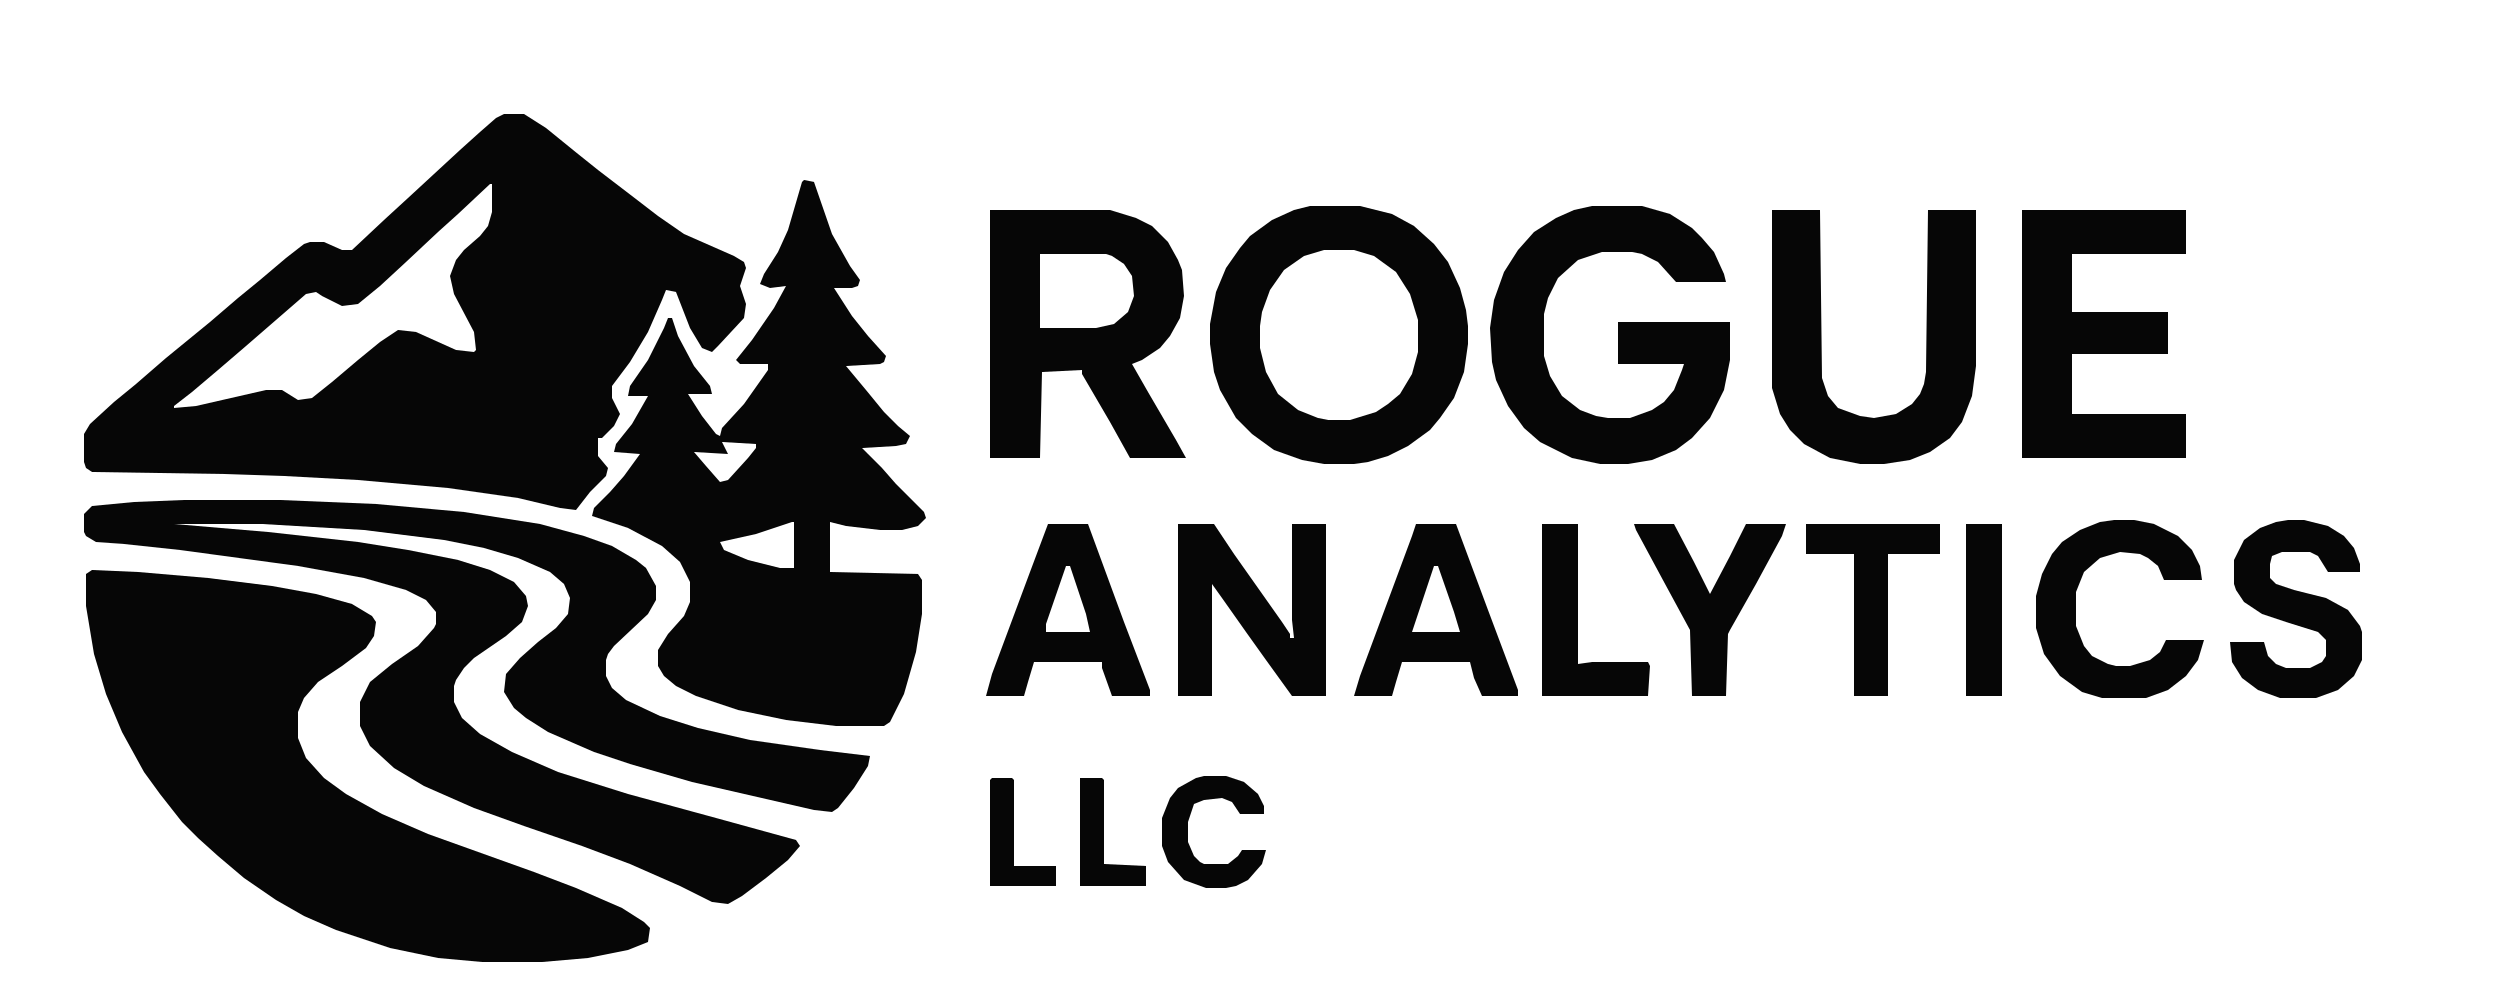 <svg version="1.2" xmlns="http://www.w3.org/2000/svg" viewBox="0 0 1250 500" width="1250" height="500">
	<title>Rogue_Logo_Black</title>
	<style>
		.s0 { fill: #060606 } 
	</style>
	<path class="s0" d="m252 57h10l11 7 16 13 10 8 17 13 13 10 13 9 25 11 5 3 1 3-3 9 3 9-1 7-13 14-3 3-5-2-6-10-7-18-5-1-2 5-7 16-9 15-9 12v6l4 8-3 6-6 6h-2v9l5 6-1 4-8 8-7 9-8-1-21-5-35-5-45-4-37-2-30-1-66-1-3-2-1-3v-14l3-5 12-11 11-9 15-13 22-18 14-12 11-9 13-11 9-7 3-1h7l9 4h5l16-15 12-11 26-24 10-9 8-7zm-7 35l-16 15-10 9-16 15-13 12-11 9-8 1-10-5-3-2-5 1-30 26-14 12-13 11-9 7v1l11-1 35-8h8l8 5 7-1 10-8 13-11 11-9 9-6 9 1 20 9 9 1 1-1-1-9-10-19-2-9 3-8 4-5 8-7 4-5 2-7v-14zm-153 158h48l48 2 44 4 38 6 22 6 14 5 12 7 5 4 5 9v7l-4 7-17 16-3 4-1 3v8l3 6 7 6 17 8 19 6 26 6 35 5 25 3-1 5-7 11-8 10-3 2-9-1-61-14-31-9-18-6-23-10-11-7-6-5-5-8 1-9 7-8 9-8 9-7 6-7 1-8-3-7-7-6-16-7-17-5-20-4-40-5-51-3h-44l47 4 45 5 25 4 25 5 16 5 12 6 6 7 1 5-3 8-8 7-16 11-5 5-4 6-1 3v8l4 8 9 8 16 9 23 10 35 11 44 12 40 11 2 3-6 7-11 9-12 9-7 4-8-1-16-8-25-11-24-9-29-10-25-9-25-11-15-9-12-11-5-10v-12l5-10 11-9 13-9 8-9 1-2v-6l-5-6-10-5-21-6-33-6-59-8-28-3-14-1-5-3-1-2v-9l4-4 21-2z"/>
	<path class="s0" d="m402 90l5 1 9 26 9 16 5 7-1 3-3 1h-9l9 14 8 10 9 10-1 3-2 1-17 1 10 12 9 11 7 7 6 5-2 4-5 1-17 1 10 10 7 8 14 14 1 3-4 4-8 2h-11l-17-2-8-2v25l44 1 2 3v17l-3 19-6 21-7 14-3 2h-24l-25-3-24-5-21-7-10-5-6-5-3-5v-8l5-8 8-9 3-7v-10l-5-10-9-8-17-9-18-6 1-4 8-8 7-8 8-11-13-1 1-4 8-10 8-14h-10l1-5 9-13 8-16 2-5h2l3 9 8 15 8 10 1 4h-12l7 11 7 9 2 1 1-4 11-12 12-17v-3h-14l-2-2 8-10 11-16 6-11-8 1-5-2 2-5 7-11 5-11 7-24zm-41 131l3 6-17-1 6 7 7 8 4-1 10-11 4-5v-2zm35 40l-18 6-18 4 2 4 12 5 16 4h7v-23zm-350 24l23 1 35 3 32 4 22 4 18 5 10 6 2 3-1 7-4 6-12 9-12 8-7 8-3 7v13l4 10 9 10 11 8 18 10 23 10 53 19 21 8 23 10 11 7 3 3-1 7-10 4-20 4-23 2h-30l-22-2-24-5-27-9-16-7-14-8-16-11-13-11-10-9-8-8-11-14-8-11-11-20-8-19-6-20-4-24v-16zm609-182h25l16 4 11 6 10 9 7 9 6 13 3 11 1 8v9l-2 14-5 13-7 10-5 6-11 8-10 5-10 3-7 1h-15l-11-2-14-5-11-8-8-8-8-14-3-9-2-14v-10l3-16 5-12 7-10 5-6 11-8 11-5zm7 22l-10 3-10 7-7 10-4 11-1 7v11l3 12 6 11 10 8 10 4 5 1h11l13-4 6-4 6-5 6-10 3-11v-16l-4-13-7-11-11-8-10-3zm134-22h25l14 4 11 7 5 5 6 7 5 11 1 4h-25l-9-10-8-4-5-1h-15l-12 4-10 9-5 10-2 8v21l3 10 6 10 9 7 8 3 6 1h11l11-4 6-4 5-6 4-10 1-3h-33v-21h56v19l-3 15-7 14-9 10-8 6-12 5-12 2h-14l-14-3-16-8-8-7-8-11-6-13-2-9-1-17 2-14 5-14 7-11 8-9 11-7 9-4zm-301 2h60l13 4 8 4 8 8 5 9 2 5 1 13-2 11-5 9-5 6-9 6-5 2 8 14 14 24 5 9h-28l-10-18-14-24v-2l-20 1-1 43h-25zm25 22v37h28l9-2 7-6 3-8-1-10-4-6-6-4-3-1zm366-22h24l1 84 3 9 5 6 11 4 7 1 11-2 8-5 4-5 2-5 1-6 1-81h24v78l-2 15-5 13-6 8-10 7-10 4-13 2h-12l-15-3-13-7-7-7-5-8-4-13zm125 0h82v22h-57v29h48v21h-48v30h57v22h-82zm-422 157h18l10 15 24 34 4 6v2h2l-1-9v-48h17v86h-17l-13-18-10-14-12-17-5-7v56h-17zm468-2h10l10 2 12 6 7 7 4 8 1 7h-19l-3-7-5-4-4-2-10-1-10 3-8 7-4 10v17l4 10 4 5 8 4 4 1h7l10-3 5-4 3-6h19l-3 10-6 8-9 7-11 4h-22l-10-3-11-8-8-11-4-13v-16l3-11 5-10 5-6 9-6 10-4zm-533 2h20l18 49 13 34v3h-19l-5-14v-3h-34l-3 10-2 7h-19l3-11 19-51zm9 21l-10 29v4h22l-2-9-8-24zm175-21h20l16 43 15 40v3h-18l-4-9-2-8h-34l-3 10-2 7h-19l3-10 26-70zm9 21l-11 33h24l-3-10-8-23zm427-23h8l12 3 8 5 5 6 3 8v4h-16l-5-8-4-2h-14l-5 2-1 4v7l3 3 9 3 16 4 11 6 6 8 1 3v14l-4 8-8 7-11 4h-18l-11-4-8-6-5-8-1-10h17l2 7 4 4 5 2h12l6-3 2-3v-8l-4-4-16-5-12-4-9-6-4-6-1-3v-12l5-10 8-6 8-3zm-327 2h20l10 19 8 16 10-19 8-16h20l-2 6-13 24-13 23-1 2-1 31h-17l-1-33-13-24-14-26zm86 0h67v15h-26v71h-17v-71h-24zm-132 0h18v70l7-1h28l1 2-1 15h-53zm212 0h18v86h-18zm-381 126h11l9 3 7 6 3 6v4h-12l-4-6-5-2-9 1-5 2-3 9v10l3 7 3 3 2 1h12l5-4 2-3h12l-2 7-7 8-6 3-5 1h-10l-11-4-8-9-3-8v-14l4-10 4-5 9-5zm-62 1h11l1 1v42l21 1v10h-33zm-44 0h10l1 1v43h21v10h-33v-53z"/>
</svg>